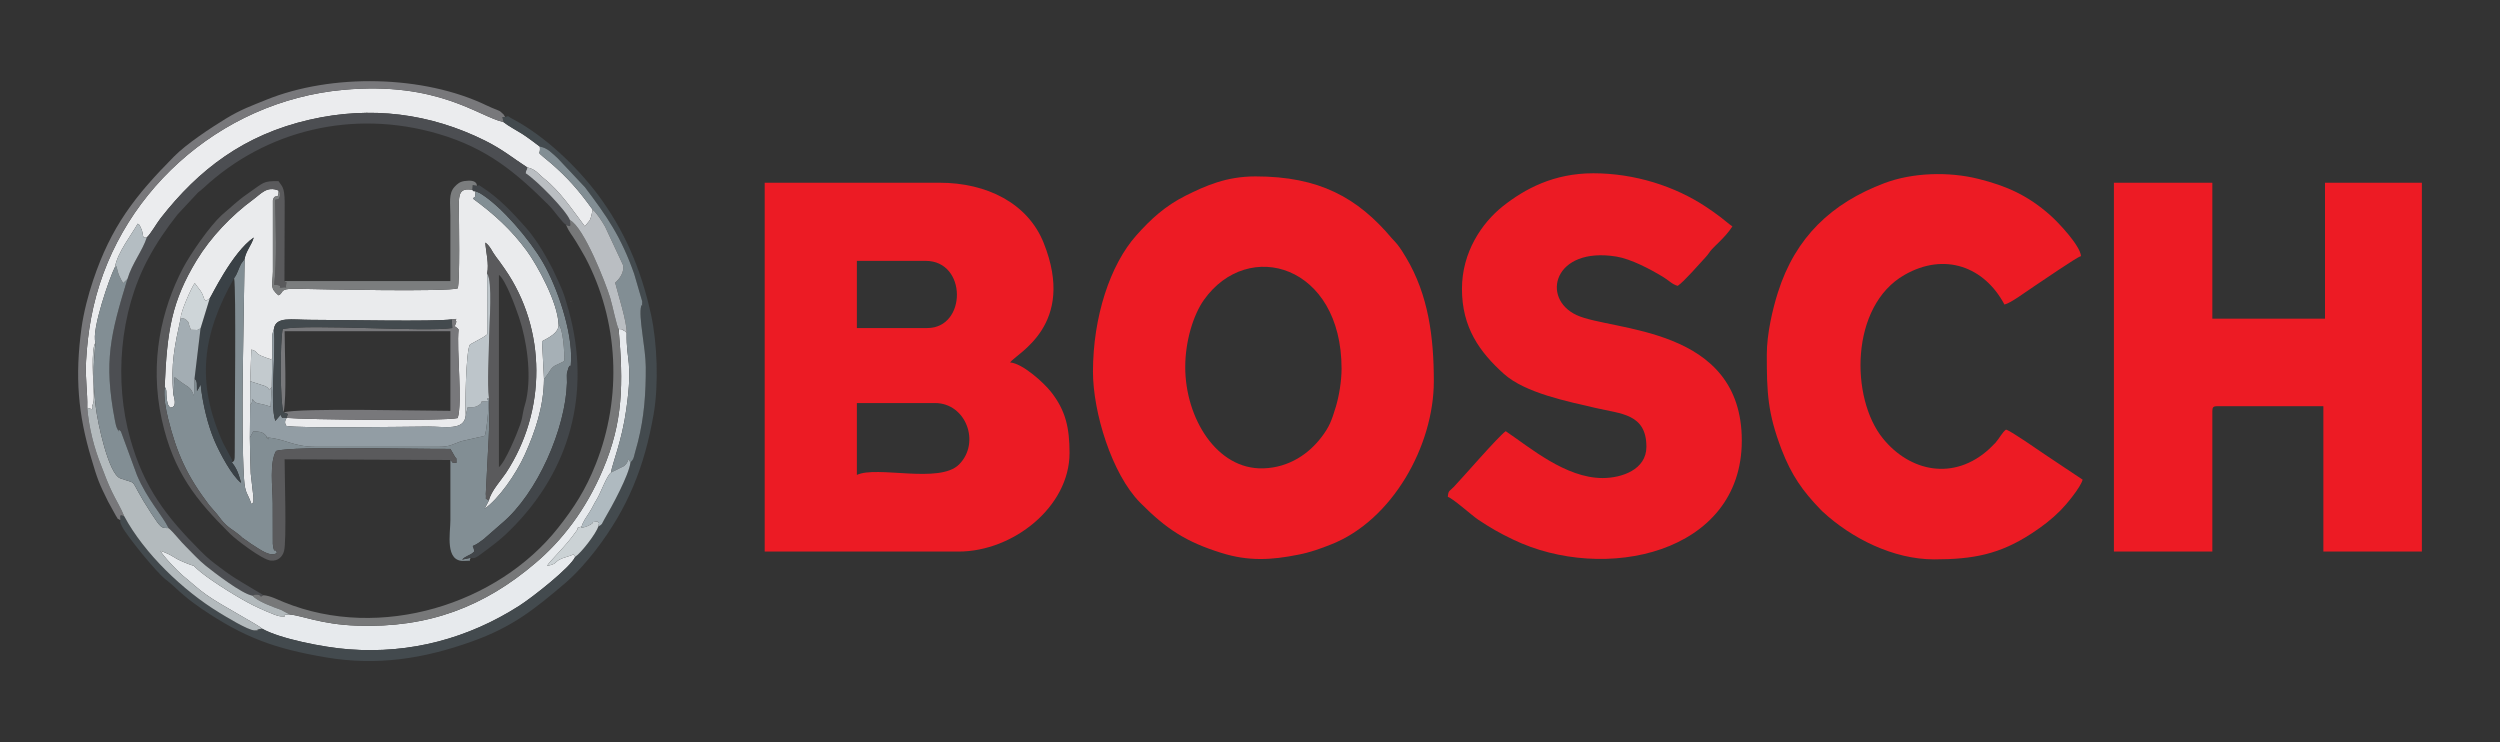 <?xml version="1.0" encoding="UTF-8"?>
<!DOCTYPE svg PUBLIC "-//W3C//DTD SVG 1.1//EN" "http://www.w3.org/Graphics/SVG/1.1/DTD/svg11.dtd">
<!-- Creator: CorelDRAW X8 -->
<svg xmlns="http://www.w3.org/2000/svg" xml:space="preserve" width="320mm" height="95mm" version="1.1" style="shape-rendering:geometricPrecision; text-rendering:geometricPrecision; image-rendering:optimizeQuality; fill-rule:evenodd; clip-rule:evenodd"
viewBox="0 0 32000 9500"
 xmlns:xlink="http://www.w3.org/1999/xlink">
 <rect x="0" y="0" width="32000" height="9500" fill="#333333" stroke="none"/>
 <defs>
  <style type="text/css">
   <![CDATA[
    .fil16 {fill:#3A4146}
    .fil13 {fill:#42464A}
    .fil6 {fill:#434A4E}
    .fil7 {fill:#4C4E52}
    .fil8 {fill:#5A5A5C}
    .fil10 {fill:#777879}
    .fil9 {fill:#78787B}
    .fil14 {fill:#7B7D7E}
    .fil3 {fill:#828E94}
    .fil11 {fill:#929DA4}
    .fil18 {fill:#A3ADB3}
    .fil22 {fill:#A6B0B6}
    .fil25 {fill:#ABB5BB}
    .fil19 {fill:#AFBAC0}
    .fil12 {fill:#B3BABD}
    .fil20 {fill:#B4BDC2}
    .fil15 {fill:#BABEC2}
    .fil17 {fill:#BDC5CA}
    .fil24 {fill:#C3CACE}
    .fil23 {fill:#CBD2D5}
    .fil21 {fill:#CED5D8}
    .fil5 {fill:#E7EAED}
    .fil2 {fill:#EAEBED}
    .fil4 {fill:#EBECEE}
    .fil0 {fill:#EC1B24}
    .fil26 {fill:#ECECEB}
    .fil1 {fill:#ED1B24}
   ]]>
  </style>
 </defs>
 <g id="Слой_x0020_1">
  <g id="_2081782325120">
   <g id="_2316214284032">
    <path class="fil0" d="M10968 6079l0 -920 1001 0c395,0 586,507 306,787 -250,250 -1051,11 -1307,133zm901 -1880l-901 0 0 -860 880 0c534,0 527,860 21,860zm-2081 2861l2481 0c700,0 1421,-574 1421,-1261 0,-320 -48,-544 -238,-784 -86,-110 -358,-362 -523,-376 87,-119 851,-477 430,-1530 -204,-510 -732,-770 -1331,-770l-2240 0 0 4721z"/>
    <path class="fil1" d="M27058 7060l1260 0 0 -1801c0,-46 14,-60 61,-60l1360 0 0 1861 1261 0 0 -4721 -1240 0 0 1740 -1442 0 0 -1740 -1260 0 0 4721z"/>
    <path class="fil1" d="M15171 4699c0,-333 103,-667 239,-860 568,-800 1762,-447 1762,879 0,166 -33,353 -73,488 -56,185 -86,262 -187,393 -154,202 -405,386 -742,396 -597,18 -999,-646 -999,-1296zm-1181 60c0,514 239,1307 605,1676 333,336 585,501 1038,642 347,109 639,92 980,24 158,-30 288,-78 427,-133 780,-308 1313,-1259 1313,-2089 0,-556 -67,-1102 -357,-1585 -39,-65 -64,-107 -112,-168 -28,-35 -38,-41 -66,-73 -440,-524 -933,-795 -1747,-795 -376,0 -637,119 -894,246 -263,132 -447,301 -632,509 -334,374 -555,1041 -555,1746z"/>
    <path class="fil0" d="M18713 3698c0,491 223,805 535,1086 275,248 822,355 1181,439 319,75 645,72 645,496 0,292 -315,400 -560,400 -475,0 -927,-389 -1241,-600 -102,75 -550,594 -666,715 -53,56 -68,38 -75,126 62,16 312,241 389,292 153,102 272,171 446,254 1163,561 2928,185 2928,-1266 0,-1471 -1662,-1397 -2115,-1607 -460,-214 -293,-879 509,-749 187,30 436,162 599,261 71,42 113,94 187,114 85,-58 266,-270 355,-365 40,-43 42,-57 80,-101 30,-34 57,-56 90,-90 68,-67 123,-127 175,-205 -49,-32 -104,-83 -158,-123 -62,-46 -105,-78 -175,-124 -403,-269 -921,-433 -1448,-433 -505,0 -875,198 -1159,423 -266,212 -522,585 -522,1057z"/>
    <path class="fil1" d="M22615 4539c0,485 10,745 188,1212 128,333 271,533 495,766l30 30c369,342 904,613 1429,613 498,0 840,-65 1248,-332 142,-93 251,-177 368,-293 74,-74 257,-294 285,-395 -160,-107 -321,-215 -481,-321 -84,-56 -435,-303 -500,-320 -49,36 -83,109 -134,167l-80 80c-452,413 -1015,293 -1361,-133 -419,-514 -423,-1695 275,-2094 517,-296 1025,-102 1280,379 83,-19 274,-164 372,-228 113,-74 549,-376 608,-392 -11,-136 -292,-433 -395,-524 -285,-252 -554,-373 -917,-464 -383,-96 -847,-81 -1204,54 -676,255 -1139,691 -1363,1397 -67,209 -143,531 -143,798z"/>
    <path class="fil2" d="M2108 4952c32,36 17,79 26,146 6,44 10,89 44,117 1,1 5,4 6,2 87,-6 44,-127 34,-172 -35,-380 19,-628 95,-973 -3,-77 139,-396 180,-448 24,38 72,88 93,131 37,74 21,126 99,63 13,-9 286,-589 563,-778 -29,100 -101,174 -117,274 -8,690 -50,2123 -8,2805 13,209 45,181 95,333 40,-55 22,58 26,-86l-35 -307c-7,-158 -8,-299 -11,-457l4 -416 1 -306 14 -406c95,30 34,38 128,81 20,9 43,17 73,28 4,1 9,4 13,5l22 6c14,2 -12,17 32,-3l1 -293c5,-48 -4,10 5,-37l15 -50c24,-164 223,-117 478,-117 397,0 1561,25 1799,-6 114,-10 24,-11 59,30 -33,90 -22,40 28,100 -28,262 52,926 -11,1133 -150,40 -1952,21 -2191,-2 -22,37 -27,64 -4,102 154,34 1484,11 1821,9 205,-1 460,57 476,-142 -9,-85 1,-845 56,-909l150 -82c6,-4 22,-14 28,-17l28 -20c4,-3 10,-7 14,-11l-1 -778c25,-129 -15,-265 -24,-396 62,43 86,116 132,176 40,52 76,102 118,163 536,773 534,1819 15,2608 -62,93 -194,237 -219,353l-55 107c178,-125 398,-434 517,-697 131,-293 239,-608 243,-963l-25 -484c90,-48 213,-108 212,-211 -8,-284 -271,-759 -403,-941 -202,-278 -430,-480 -688,-670 0,-43 27,30 27,-98 -34,-6 -6,15 -41,-18 -159,-27 -173,51 -172,208 2,199 15,958 -14,1053 -140,45 -1701,14 -2075,5 -218,-6 -149,57 -220,84 -114,-98 -75,-126 -71,-301l0 -915c27,-104 76,11 73,-125 -151,-61 -223,40 -326,115 -278,204 -543,481 -724,779 -318,525 -378,896 -408,1619z"/>
    <path class="fil3" d="M7150 4157c59,47 76,363 73,461 -4,4 -10,7 -12,10l-67 33c-34,15 -49,21 -72,43 -21,19 -29,38 -49,67l-48 67c-2,-4 -8,10 -12,14 -4,355 -112,670 -243,963 -119,263 -339,572 -517,697l55 -107c-61,-40 -31,5 -40,-82l29 -561c12,-198 23,-461 12,-661 -36,0 -25,-6 -10,32 12,83 -22,388 -44,446l-303 69c-113,40 -144,73 -296,71l-1563 0c-296,1 -388,-105 -639,-120 14,11 78,59 -6,-30 -46,-48 -86,-42 -155,-49l-45 82c3,158 4,299 11,457l35 307c-4,144 14,31 -26,86 -50,-152 -82,-124 -95,-333 -42,-682 0,-2115 8,-2805l-46 64c-31,57 -44,123 -88,181 27,138 6,1786 8,2221 1,132 -7,117 -36,139 3,5 8,12 10,15 3,4 8,10 11,14 18,27 55,73 96,233 -116,-89 -270,-374 -344,-548 -81,-192 -148,-462 -173,-705 -29,18 1,-5 -22,34l-26 44c-3,-99 8,-123 -31,-159l-7 219c-49,-129 -71,-100 -205,-205l-43 -34 -17 218c10,45 53,166 -34,172 -1,2 -5,-1 -6,-2 -34,-28 -38,-73 -44,-117 -9,-67 6,-110 -26,-146 -17,131 16,292 44,407 111,447 243,735 525,1106l102 118c80,109 126,155 234,226l68 53c3,3 7,8 10,10 3,3 7,7 10,10l82 57c113,78 -92,-57 23,17 138,88 247,174 338,124 -13,-90 -35,40 -52,-118l-1 -522c-2,-208 -44,-518 43,-668 217,-67 1852,-21 2231,-26l27 46c3,5 20,33 22,39 34,66 26,-8 29,94 -85,-11 -23,15 -78,-37 0,258 0,514 0,772 0,163 -76,539 182,519 116,-8 42,16 78,-39l-110 23c46,-47 101,-56 133,-84 26,-23 27,-12 13,-66l-10 -24c52,-21 89,-49 138,-86l235 -205c455,-382 816,-1212 833,-1799 1,-36 -4,-90 0,-123l19 -67c35,-78 26,45 33,-90 19,-377 -179,-951 -361,-1263 -167,-288 -525,-709 -788,-873 -38,-23 2,-1 -42,-22l-32 -13c0,128 -27,55 -27,98 258,190 486,392 688,670 132,182 395,657 403,941z"/>
    <path class="fil4" d="M1117 5220c115,34 36,18 72,-47 10,-20 13,-65 12,-112 -4,-161 -40,-591 21,-675 -56,-156 185,-846 250,-969 30,-182 214,-416 291,-554 22,16 16,4 35,42 52,99 8,151 81,134 51,-46 126,-181 178,-247 489,-626 1071,-1068 1904,-1259 788,-182 1545,-81 2245,266 228,113 366,230 543,344 105,20 144,87 223,149 199,158 365,409 514,605l63 -77c19,-42 26,-86 37,-136 -179,-249 -316,-405 -533,-594 -35,-30 -68,-55 -99,-82 -86,-75 -33,-21 -44,-131 -63,-48 -143,-109 -222,-161 -77,-49 -183,-104 -243,-153 -323,-74 -837,-524 -2051,-413 -1593,145 -2937,1355 -3227,2917 -35,185 -54,360 -65,551 -14,221 21,405 15,602z"/>
    <path class="fil5" d="M3710 7866c-167,1 24,33 -121,23 -62,-5 -276,-107 -340,-137 -170,-83 -519,-299 -673,-424 -167,-137 -15,-46 -215,-129 -171,-71 -136,-89 -307,-148 25,58 228,269 283,314 101,81 192,170 308,251 186,133 669,386 708,430 224,129 790,241 1109,265 797,62 1536,-144 2180,-554 169,-107 663,-495 721,-630 -43,-46 4,-32 -92,-5 -215,62 -95,86 -269,122 23,-51 241,-253 362,-428l25 -35c23,-27 -35,-16 55,-41 19,-65 64,-125 101,-183 46,-73 49,-94 94,-166 46,-73 127,-301 181,-342 15,-108 142,-409 197,-813 87,-625 -3,-598 4,-975 -23,-21 -16,-21 -45,-34 -67,-31 82,0 -57,-15 60,701 59,1183 -202,1798 -223,528 -535,919 -864,1197 -651,555 -1366,835 -2289,801 -454,-16 -713,-133 -854,-142z"/>
    <path class="fil6" d="M6445 1563c60,49 166,104 243,153 79,52 159,113 222,161 98,15 160,88 228,148l350 372c278,369 459,626 629,1107l103 353c-1,114 -1,17 -13,61 -37,137 58,536 59,780 2,332 -20,639 -100,956 -14,50 -28,99 -39,143 -20,83 -21,83 -57,122 -21,166 -234,558 -335,729 -42,73 -14,52 -78,93 -23,84 -219,338 -294,386 -58,135 -552,523 -721,630 -644,410 -1383,616 -2180,554 -319,-24 -885,-136 -1109,-265 -127,20 6,22 -94,23 -83,1 -385,-186 -457,-230 -456,-278 -956,-753 -1212,-1231 -58,-25 -53,-16 -48,52 -1,14 -16,10 20,79 66,129 448,596 561,680 135,102 192,192 464,377 531,360 926,507 1583,618 654,112 1254,18 1867,-202 524,-185 814,-422 1195,-746 138,-117 287,-286 394,-426 414,-540 624,-1069 741,-1741 65,-377 46,-907 -33,-1268 -132,-611 -357,-1101 -673,-1528 -278,-373 -690,-765 -1101,-981 -88,-46 -28,-39 -94,-24l-36 0 15 65z"/>
    <path class="fil7" d="M1879 3039c-54,170 -190,334 -248,533 -214,704 -306,1047 -161,1805 4,20 15,77 24,96 59,123 -12,-22 54,50l205 558c129,308 327,517 405,679 66,54 149,167 225,240 87,85 152,162 255,245 109,86 454,355 595,380 6,-2 25,-12 28,-13 4,-1 26,-1 34,0 68,7 13,46 78,7l-281 -168c-113,-68 -173,-109 -275,-186 -106,-79 -155,-117 -248,-210 -437,-438 -724,-805 -902,-1440 -205,-730 -140,-1613 229,-2303 110,-206 235,-387 375,-565l261 -280c3,-3 7,-6 10,-9 23,-17 42,-34 66,-55 789,-731 1902,-1012 3001,-690 630,185 993,493 1422,920 57,57 170,222 215,245 69,35 53,12 49,-61 -54,-132 -426,-509 -566,-599 6,-43 11,-40 12,-42 4,-14 6,-3 8,-33 -177,-114 -315,-231 -543,-344 -700,-347 -1457,-448 -2245,-266 -833,191 -1415,633 -1904,1259 -52,66 -127,201 -178,247z"/>
    <path class="fil8" d="M5765 5888c55,52 -7,26 78,37 -3,-102 5,-28 -29,-94 -2,-6 -19,-34 -22,-39l-27 -46c-379,5 -2014,-41 -2231,26 -87,150 -45,460 -43,668l1 522c17,158 39,28 52,118 -91,50 -200,-36 -338,-124 -115,-74 90,61 -23,-17l-82 -57c-3,-3 -7,-7 -10,-10 -3,-2 -7,-7 -10,-10l-68 -53c-108,-71 -154,-117 -234,-226l-102 -118c-282,-371 -414,-659 -525,-1106 -28,-115 -61,-276 -44,-407 30,-723 90,-1094 408,-1619 181,-298 446,-575 724,-779 103,-75 175,-176 326,-115 10,13 35,37 10,92 -14,28 -13,14 -54,27 7,317 24,783 -12,1087 159,8 1,47 121,33 52,-6 24,29 31,-32 7,-74 25,-2 -21,-48l3 -1020c-4,-188 -33,-189 -80,-260 -205,0 -178,12 -409,172 -50,34 -113,85 -156,123l-161 140c-153,140 -399,494 -498,683 -269,515 -433,1194 -269,1935 148,672 440,1031 877,1464 72,71 410,332 520,341 87,7 148,-46 168,-124 34,-130 7,-970 7,-1173l2122 9z"/>
    <path class="fil9" d="M1542 6660c-5,-68 -10,-77 48,-52 -38,-97 -108,-211 -159,-317 -60,-127 -85,-201 -134,-326 -92,-230 -158,-482 -180,-745 6,-197 -29,-381 -15,-602 11,-191 30,-366 65,-551 290,-1562 1634,-2772 3227,-2917 1214,-111 1728,339 2051,413l-15 -65 36 0c-30,-46 -9,-24 -44,-55 -27,-26 -27,-22 -64,-38 -60,-25 -71,-27 -126,-54 -809,-391 -1989,-414 -2828,-72 -196,80 -316,120 -517,242 -200,123 -497,318 -659,482 -503,507 -806,899 -1036,1585 -62,183 -121,410 -149,611 -85,623 -44,1105 127,1673 75,255 96,312 213,547l99 180c47,68 -4,19 60,61z"/>
    <path class="fil10" d="M7246 2878c41,100 71,120 127,214 45,78 74,120 118,202 430,813 475,1790 135,2646 -130,329 -279,559 -483,817 -770,975 -2273,1453 -3508,951 -80,-32 -175,-83 -262,-89 -65,39 -10,0 -78,-7 -8,-1 -30,-1 -34,0 -3,1 -22,11 -28,13 59,71 260,144 364,181l113 60c141,9 400,126 854,142 923,34 1638,-246 2289,-801 329,-278 641,-669 864,-1197 261,-615 262,-1097 202,-1798 -25,-35 -78,-298 -109,-401 -57,-187 -335,-902 -515,-994 4,73 20,96 -49,61z"/>
    <path class="fil11" d="M3485 4591l-7 363 -14 252c-157,-59 -191,-21 -232,-101 -2,28 -2,26 -10,52l-20 29 -4 416 45 -82c69,7 109,1 155,49 84,89 20,41 6,30 251,15 343,121 639,120l1563 0c152,2 183,-31 296,-71l303 -69c22,-58 56,-363 44,-446 -162,10 -27,1 -130,59 -42,24 -67,21 -133,21l-25 105c-16,199 -271,141 -476,142 -337,2 -1667,25 -1821,-9 -23,-38 -18,-65 4,-102 -87,-13 -38,23 -77,-39l-67 78c-74,-217 12,-870 -18,-1177l-15 50c-9,47 0,-11 -5,37l-1 293z"/>
    <path class="fil12" d="M1117 5220c22,263 88,515 180,745 49,125 74,199 134,326 51,106 121,220 159,317 256,478 756,953 1212,1231 72,44 374,231 457,230 100,-1 -33,-3 94,-23 -39,-44 -522,-297 -708,-430 -116,-81 -207,-170 -308,-251 -55,-45 -258,-256 -283,-314 171,59 136,77 307,148 200,83 48,-8 215,129 154,125 503,341 673,424 64,30 278,132 340,137 145,10 -46,-22 121,-23l-113 -60c-104,-37 -305,-110 -364,-181 -141,-25 -486,-294 -595,-380 -103,-83 -168,-160 -255,-245 -76,-73 -159,-186 -225,-240 -93,-4 -90,12 -224,-192 -313,-482 -138,-353 -394,-445 -151,-54 -292,-716 -315,-921 -37,-325 -32,-507 -3,-816 -61,84 -25,514 -21,675 1,47 -2,92 -12,112 -36,65 43,81 -72,47z"/>
    <path class="fil3" d="M7586 2684c56,45 122,153 159,217l228 488c25,90 -46,186 -99,229 40,161 151,500 147,643 -7,377 83,350 -4,975 -55,404 -182,705 -197,813l172 -86c87,-82 20,-128 78,-44 36,-39 37,-39 57,-122 11,-44 25,-93 39,-143 80,-317 102,-624 100,-956 -1,-244 -96,-643 -59,-780 12,-44 12,53 13,-61l-103 -353c-170,-481 -351,-738 -629,-1107l-350 -372c-68,-60 -130,-133 -228,-148 11,110 -42,56 44,131 31,27 64,52 99,82 217,189 354,345 533,594z"/>
    <path class="fil8" d="M6386 5979l0 -2461c86,63 215,417 257,543 99,294 162,724 94,1049 -12,60 -26,86 -40,161 -13,70 -17,99 -38,162 -37,108 -193,487 -273,546zm-150 -2478c71,108 27,630 25,798 -1,218 -28,606 -2,802 11,200 0,463 -12,661l-29 561c9,87 -21,42 40,82 25,-116 157,-260 219,-353 519,-789 521,-1835 -15,-2608 -42,-61 -78,-111 -118,-163 -46,-60 -70,-133 -132,-176 9,131 49,267 24,396z"/>
    <path class="fil3" d="M1222 4386c-29,309 -34,491 3,816 23,205 164,867 315,921 256,92 81,-37 394,445 134,204 131,188 224,192 -78,-162 -276,-371 -405,-679l-205 -558c-66,-72 5,73 -54,-50 -9,-19 -20,-76 -24,-96 -145,-758 -53,-1101 161,-1805l-55 52c-33,-54 -72,-126 -82,-214l-22 7c-65,123 -306,813 -250,969z"/>
    <path class="fil13" d="M6045 2430c35,33 7,12 41,18l32 13c44,21 4,-1 42,22 263,164 621,585 788,873 182,312 380,886 361,1263 -7,135 2,12 -33,90l-19 67c-4,33 1,87 0,123 -17,587 -378,1417 -833,1799l-235 205c-49,37 -86,65 -138,86l10 24c14,54 13,43 -13,66 -32,28 -87,37 -133,84l110 -23c53,12 68,-2 144,-57 48,-35 92,-69 137,-103 94,-72 159,-129 244,-215 744,-745 1018,-1735 732,-2782 -74,-270 -92,-285 -193,-507 -28,-61 -54,-102 -83,-158 -69,-132 -175,-292 -275,-405 -167,-188 -337,-371 -551,-511 -80,-51 -28,-27 -75,-24l-54 -10 -6 62z"/>
    <path class="fil9" d="M3630 5279c43,-221 13,-783 13,-1040l2122 0 0 1020c-339,0 -1940,-40 -2135,20zm0 0l54 20 -16 50c239,23 2041,42 2191,2 63,-207 -17,-871 11,-1133 -50,-60 -61,-10 -28,-100 -35,-41 55,-40 -59,-30l6 111c-355,53 -1823,-56 -2170,12 -35,152 -36,949 11,1068z"/>
    <path class="fil14" d="M3641 3598c46,46 28,-26 21,48 -7,61 21,26 -31,32 -120,14 38,-25 -121,-33 36,-304 19,-770 12,-1087 41,-13 40,1 54,-27 25,-55 0,-79 -10,-92 3,136 -46,21 -73,125l0 915c-4,175 -43,203 71,301 71,-27 2,-90 220,-84 374,9 1935,40 2075,-5 29,-95 16,-854 14,-1053 -1,-157 13,-235 172,-208l6 -62 54 10c-3,-4 11,-85 -158,-61 -61,9 -91,34 -129,75 -80,87 -53,211 -53,367 1,280 0,559 0,839l-2124 0z"/>
    <path class="fil15" d="M7295 2817c180,92 458,807 515,994 31,103 84,366 109,401 139,15 -10,-16 57,15 29,13 22,13 45,34 4,-143 -107,-482 -147,-643 53,-43 124,-139 99,-229l-228 -488c-37,-64 -103,-172 -159,-217 -11,50 -18,94 -37,136l-63 77c-149,-196 -315,-447 -514,-605 -79,-62 -118,-129 -223,-149 -2,30 -4,19 -8,33 -1,2 -6,-1 -12,42 140,90 512,467 566,599z"/>
    <path class="fil16" d="M2685 3818l-118 385 -77 644c39,36 28,60 31,159l26 -44c23,-39 -7,-16 22,-34 25,243 92,513 173,705 74,174 228,459 344,548 -41,-160 -78,-206 -96,-233 -3,-4 -8,-10 -11,-14 -2,-3 -7,-10 -10,-15 5,-55 6,-12 -10,-55l-105 -196c-347,-774 -268,-1381 143,-2109 44,-58 57,-124 88,-181l46 -64c16,-100 88,-174 117,-274 -277,189 -550,769 -563,778z"/>
    <path class="fil6" d="M3506 4211c30,307 -56,960 18,1177l67 -78c39,62 -10,26 77,39l16 -50 -54 -20c-47,-119 -46,-916 -11,-1068 347,-68 1815,41 2170,-12l-6 -111c-238,31 -1402,6 -1799,6 -255,0 -454,-47 -478,117z"/>
    <path class="fil17" d="M5961 5318l25 -105c66,0 91,3 133,-21 103,-58 -32,-49 130,-59 -15,-38 -26,-32 10,-32 -26,-196 1,-584 2,-802 2,-168 46,-690 -25,-798l1 778c-4,4 -10,8 -14,11l-28 20c-6,3 -22,13 -28,17l-150 82c-55,64 -65,824 -56,909z"/>
    <path class="fil18" d="M2218 5045l17 -218 43 34c134,105 156,76 205,205l7 -219 77 -644 -30 16c-3,1 -10,4 -14,5l-80 -3c-3,-5 -5,-12 -6,-16l-17 -46c-44,-117 28,43 -10,-29 -2,-5 -5,-10 -7,-14 -22,-33 -57,-47 -90,-44 -76,345 -130,593 -95,973z"/>
    <path class="fil19" d="M7820 6049c-54,41 -135,269 -181,342 -45,72 -48,93 -94,166 -37,58 -82,118 -101,183l-7 17c49,-9 75,-17 111,-37 96,-50 -26,-27 98,-45 27,36 26,-2 11,66 64,-41 36,-20 78,-93 101,-171 314,-563 335,-729 -58,-84 9,-38 -78,44l-172 86z"/>
    <path class="fil20" d="M1472 3417l22 -7c10,88 49,160 82,214l55 -52c58,-199 194,-363 248,-533 -73,17 -29,-35 -81,-134 -19,-38 -13,-26 -35,-42 -77,138 -261,372 -291,554z"/>
    <path class="fil21" d="M2313 4072c33,-3 68,11 90,44 2,4 5,9 7,14 38,72 -34,-88 10,29l17 46c1,4 3,11 6,16l80 3c4,-1 11,-4 14,-5l30 -16 118 -385c-78,63 -62,11 -99,-63 -21,-43 -69,-93 -93,-131 -41,52 -183,371 -180,448z"/>
    <path class="fil22" d="M6963 4852c4,-4 10,-18 12,-14l48 -67c20,-29 28,-48 49,-67 23,-22 38,-28 72,-43l67 -33c2,-3 8,-6 12,-10 3,-98 -14,-414 -73,-461 1,103 -122,163 -212,211l25 484z"/>
    <path class="fil23" d="M7444 6740c-90,25 -32,14 -55,41l-25 35c-121,175 -339,377 -362,428 174,-36 54,-60 269,-122 96,-27 49,-41 92,5 75,-48 271,-302 294,-386 15,-68 16,-30 -11,-66 -124,18 -2,-5 -98,45 -36,20 -62,28 -111,37l7 -17z"/>
    <path class="fil24" d="M3203 4880l196 64c42,29 23,14 50,49l29 -39 7 -363c-44,20 -18,5 -32,3l-22 -6c-4,-1 -9,-4 -13,-5 -30,-11 -53,-19 -73,-28 -94,-43 -33,-51 -128,-81l-14 406z"/>
    <path class="fil25" d="M3202 5186l20 -29c8,-26 8,-24 10,-52 41,80 75,42 232,101l14 -252 -29 39c-27,-35 -8,-20 -50,-49l-196 -64 -1 306z"/>
    <path class="fil26" d="M7306 3859l6 -6c-1,0 -8,4 -6,6z"/>
   </g>
  </g>
 </g>
</svg>
